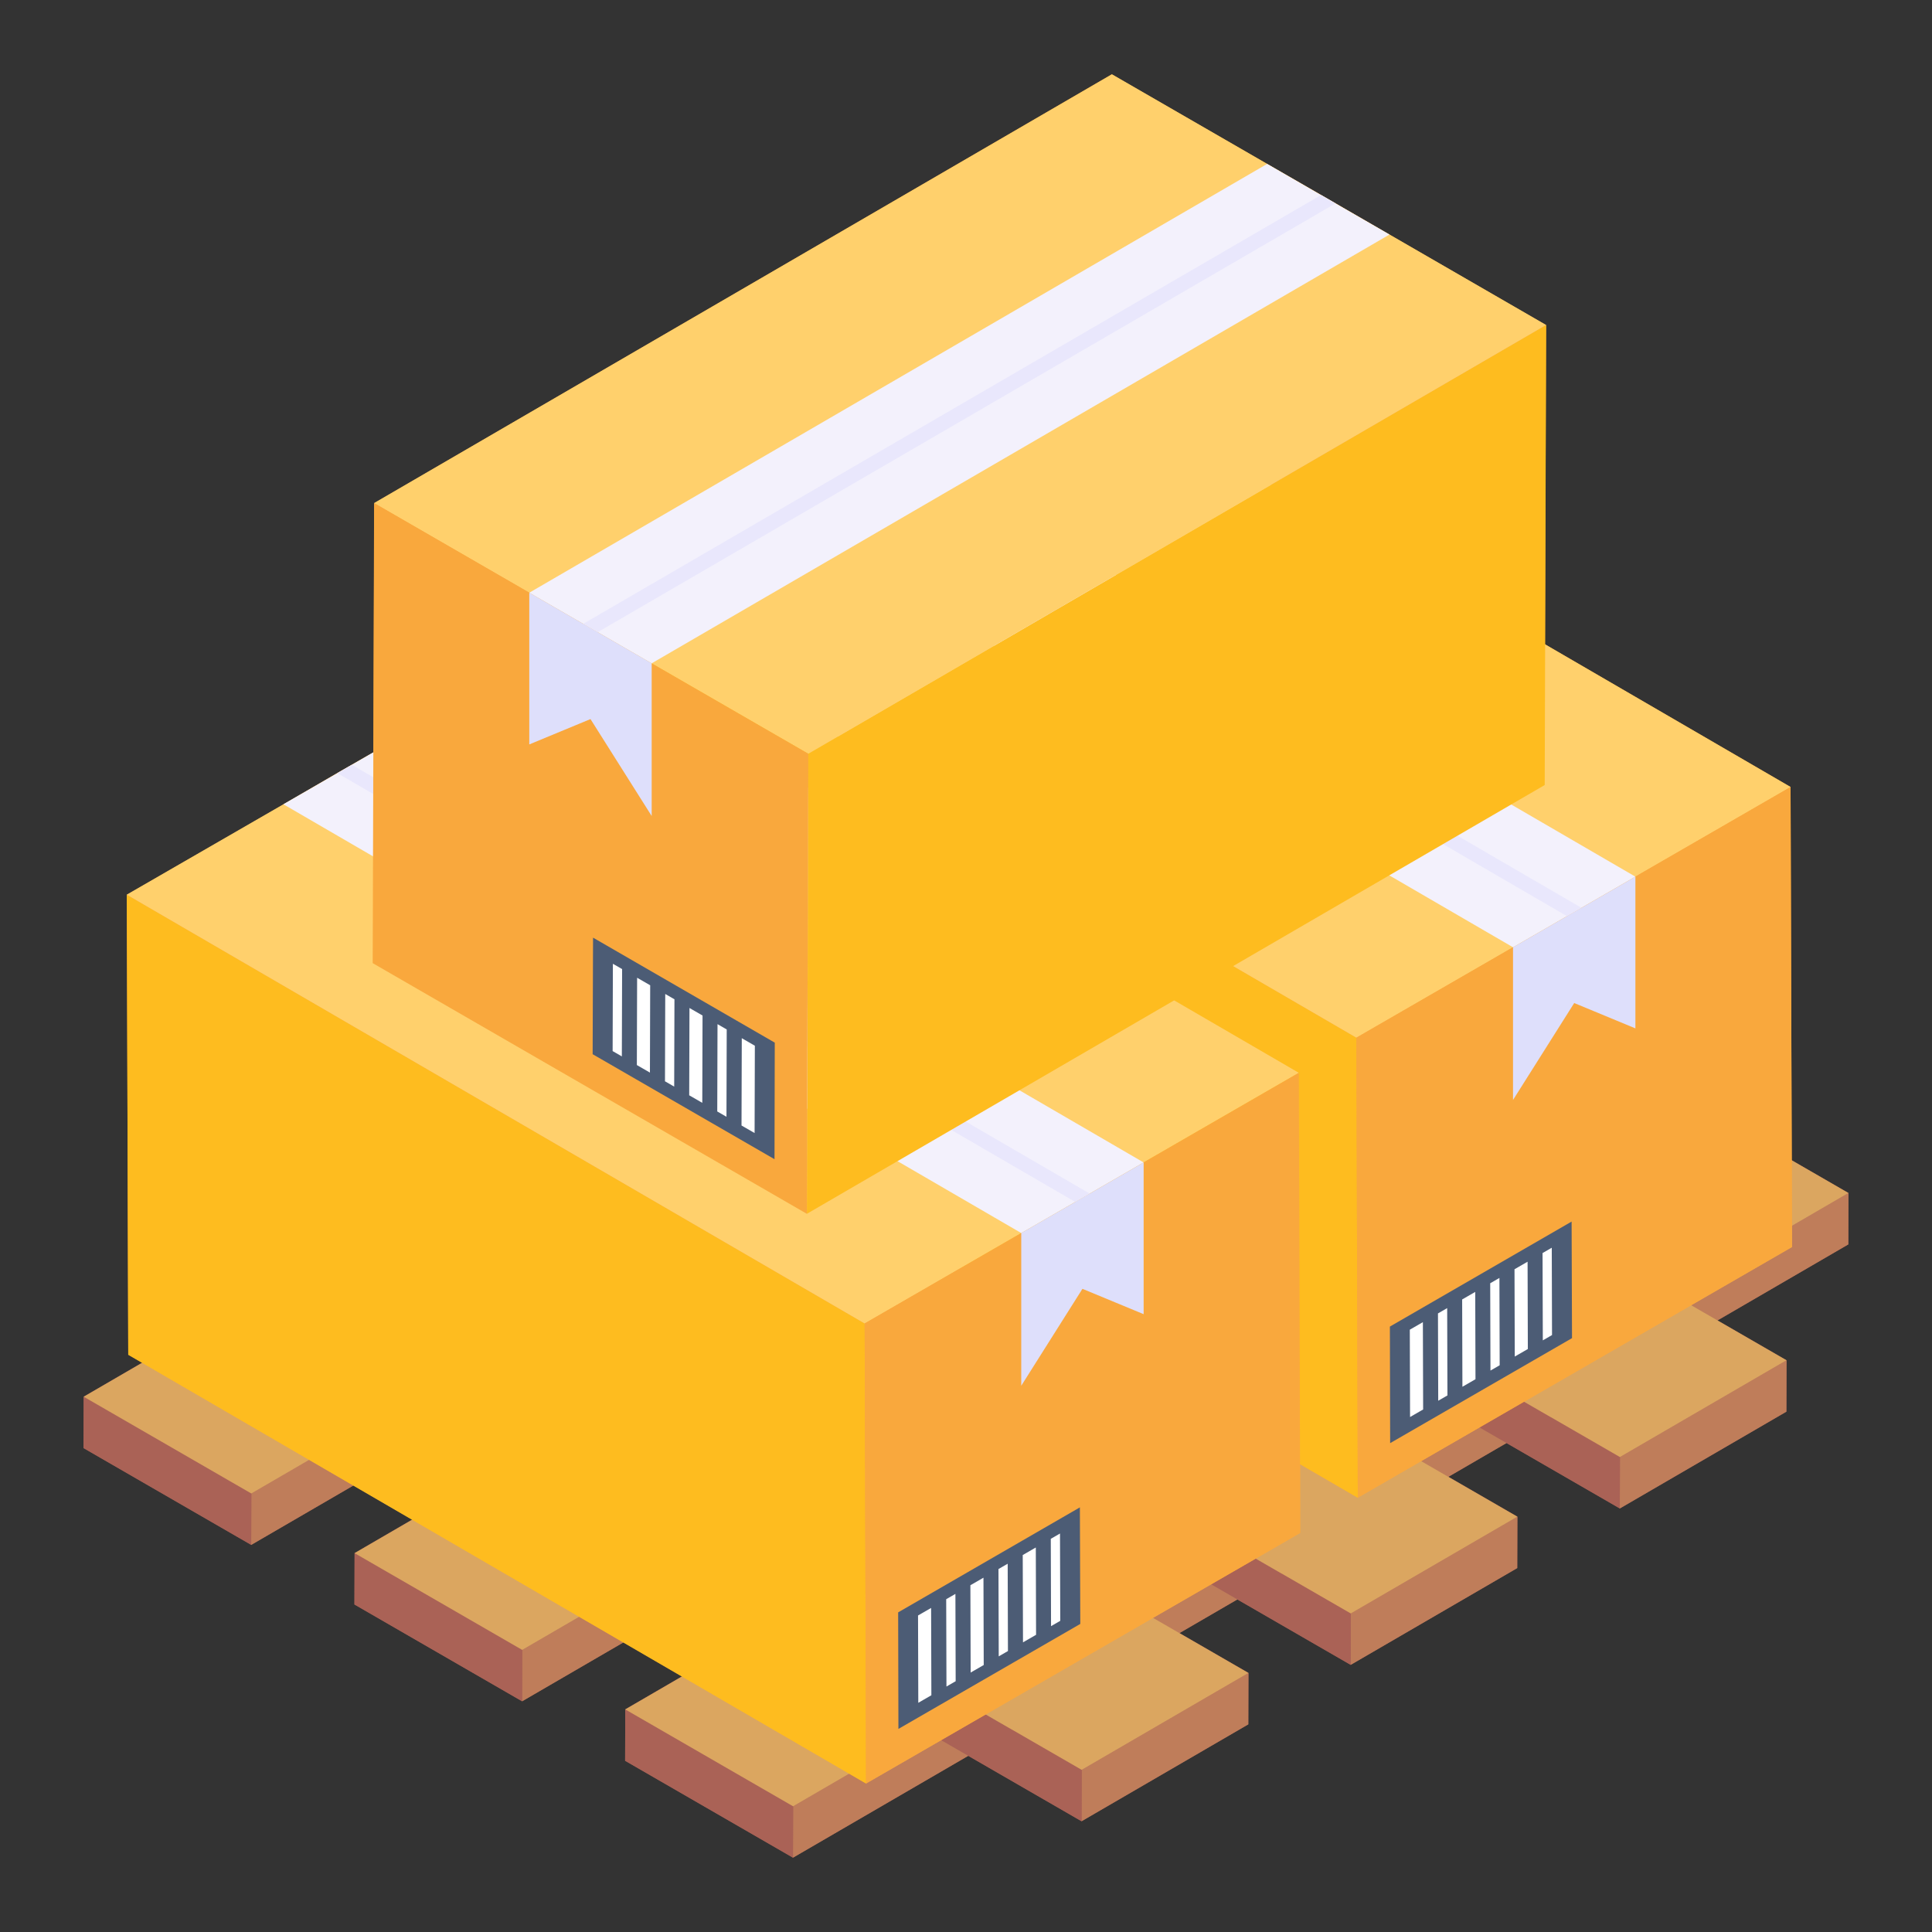 <svg id="Layer_1" enable-background="new 0 0 52 52" height="512" viewBox="0 0 52 52" width="512" xmlns="http://www.w3.org/2000/svg"><rect x="0" y="0" width="52" height="52" fill="#333333" stroke="none"/><g id="Packages"><g><path d="m49.751 32.11-4.518-2.608-4.717 2.741-1.581-.913 3.521-2.046.004-1.383-4.512-2.605-4.717 2.741-1.587-.916 3.521-2.046.004-1.383-4.512-2.605-4.717 2.741-3.05-1.761-4.483 2.605-.004 1.383 1.858 1.073-1.565.909-3.05-1.761-4.483 2.605-.004 1.383 1.858 1.073-1.559.906-3.05-1.761-4.488 2.608-.004 1.383 1.858 1.073-3.521 2.046-.004 1.383 4.512 2.605 4.717-2.741 1.587.916-3.521 2.046-.004 1.383 4.512 2.605 4.717-2.741 1.581.913-3.521 2.046-.004 1.383 4.518 2.608 4.717-2.741 3.05 1.761 4.488-2.608.004-1.383-1.858-1.073 1.56-.906 3.05 1.761 4.483-2.605.004-1.383-1.858-1.073 1.565-.909 3.05 1.761 4.483-2.605.004-1.383-1.858-1.073 3.521-2.046zm-23.764.136-1.587-.916 1.565-.909 1.587.916zm-5.679 3.3-1.56.906-1.587-.916 1.559-.906zm5.704 3.293 1.581.913-1.559.906-1.581-.913zm5.679-3.3 1.565-.909 1.581.913-1.565.909z" fill="#aa6256"/><g><g><g enable-background="new"><g><g><path d="m35.169 23.691-.004 1.383-28.404 16.507.004-1.383z" fill="#bf7d5a"/></g></g><g><g><path d="m6.765 40.198-.004 1.383-4.512-2.605.004-1.383z" fill="#aa6256"/></g></g><g><g><path d="m35.169 23.691-28.404 16.507-4.512-2.605 28.404-16.507z" fill="#dba660"/></g></g></g><g enable-background="new"><g><g><path d="m42.46 27.901-.004 1.383-28.404 16.507.004-1.383z" fill="#bf7d5a"/></g></g><g><g><path d="m14.056 44.407-.004 1.383-4.512-2.605.004-1.383z" fill="#aa6256"/></g></g><g><g><path d="m42.46 27.901-28.404 16.507-4.512-2.605 28.404-16.507z" fill="#dba660"/></g></g></g><g enable-background="new"><g><g><path d="m49.751 32.11-.004 1.383-28.404 16.507.004-1.383z" fill="#bf7d5a"/></g></g><g><g><path d="m21.347 48.617-.004 1.383-4.518-2.608.004-1.383z" fill="#aa6256"/></g></g><g><g><path d="m49.751 32.11-28.404 16.507-4.518-2.608 28.404-16.507z" fill="#dba660"/></g></g></g></g><g><g enable-background="new"><g><g><path d="m48.084 36.612-.004 1.383-4.483 2.605.004-1.383z" fill="#bf7d5a"/></g></g><g><g><path d="m43.601 39.217-.004 1.383-25.194-14.546.004-1.383z" fill="#aa6256"/></g></g><g><g><path d="m48.084 36.612-4.483 2.605-25.194-14.546 4.483-2.605z" fill="#dba660"/></g></g></g><g enable-background="new"><g><g><path d="m40.84 40.822-.004 1.383-4.483 2.605.004-1.383z" fill="#bf7d5a"/></g></g><g><g><path d="m36.357 43.427-.004 1.383-25.194-14.546.004-1.383z" fill="#aa6256"/></g></g><g><g><path d="m40.84 40.822-4.483 2.605-25.194-14.546 4.483-2.605z" fill="#dba660"/></g></g></g><g enable-background="new"><g><g><path d="m33.602 45.028-.004 1.383-4.488 2.608.004-1.383z" fill="#bf7d5a"/></g></g><g><g><path d="m29.114 47.636-.004 1.383-25.194-14.546.004-1.383z" fill="#aa6256"/></g></g><g><g><path d="m33.602 45.028-4.488 2.608-25.194-14.546 4.488-2.608z" fill="#dba660"/></g></g></g></g></g><path d="m48.233 33.561-11.69 6.75-1.55-.9v1.85l-11.68 6.74-19.86-11.54-.04-12.38 4.22-2.43 1.54-.9.3-.17.58-.33.02-6.71 19.85-11.54 4.18 2.41 1.65.95.19.11 1.45.84 4.22 2.44-.03 8.59 6.61 3.84z" fill="#f9a83d"/><g><g><g><g><g><g><g><path d="m16.649 16.39 19.859 11.541.038 12.382-19.859-11.541z" fill="#febc1f"/></g><g><path d="m48.193 21.183-11.686 6.747-19.859-11.541 11.686-6.747z" fill="#ffd06c"/></g><g><path d="m48.193 21.183.038 12.382-11.686 6.747-.038-12.382z" fill="#f9a83d"/></g><g><path d="m20.864 13.955 3.293-1.901 19.859 11.541-3.293 1.901z" fill="#f3f1fc"/></g><g><path d="m40.723 25.496v4.11l1.647-2.609 1.647.682v-4.084z" fill="#dedffb"/></g><g><path d="m42.311 36.016-4.895 2.826-.007-3.137 4.891-2.826z" fill="#4c5c75"/></g><g><g><g><path d="m38.297 35.586.007 2.35-.352.203-.007-2.35z" fill="#fff"/></g></g><g><g><path d="m38.951 35.208.007 2.35-.248.143-.007-2.35z" fill="#fff"/></g></g><g><g><path d="m41.766 33.583.007 2.35-.248.143-.007-2.35z" fill="#fff"/></g></g><g><g><path d="m40.357 34.396.007 2.35-.248.143-.007-2.35z" fill="#fff"/></g></g><g><g><path d="m41.115 33.959.007 2.35-.352.203-.007-2.35z" fill="#fff"/></g></g><g><g><path d="m39.706 34.772.007 2.35-.352.203-.007-2.35z" fill="#fff"/></g></g></g><g><path d="m22.316 13.117.389-.225 19.859 11.541-.389.225z" fill="#e9e7fc"/></g></g></g></g></g><g><g><g><g><g><path d="m3.413 24.082 19.859 11.541.038 12.382-19.859-11.541z" fill="#febc1f"/></g><g><path d="m34.958 28.875-11.686 6.747-19.859-11.541 11.686-6.747z" fill="#ffd06c"/></g><g><path d="m34.958 28.875.038 12.382-11.686 6.747-.038-12.382z" fill="#f9a83d"/></g><g><path d="m7.628 21.647 3.293-1.901 19.859 11.541-3.293 1.901z" fill="#f3f1fc"/></g><g><path d="m27.487 33.188v4.11l1.647-2.609 1.647.682v-4.084z" fill="#dedffb"/></g><g><path d="m29.076 43.708-4.895 2.826-.007-3.137 4.891-2.826z" fill="#4c5c75"/></g><g><g><g><path d="m25.061 43.278.007 2.35-.352.203-.007-2.35z" fill="#fff"/></g></g><g><g><path d="m25.715 42.9.007 2.35-.248.143-.007-2.35z" fill="#fff"/></g></g><g><g><path d="m28.53 41.275.007 2.35-.248.143-.007-2.35z" fill="#fff"/></g></g><g><g><path d="m27.122 42.088.007 2.35-.248.143-.007-2.35z" fill="#fff"/></g></g><g><g><path d="m27.879 41.651.007 2.35-.352.203-.007-2.35z" fill="#fff"/></g></g><g><g><path d="m26.47 42.464.007 2.35-.352.203-.007-2.35z" fill="#fff"/></g></g></g><g><path d="m9.08 20.809.389-.225 19.859 11.541-.389.225z" fill="#e9e7fc"/></g></g></g></g></g></g><g><g><g><g><g><path d="m41.614 8.747-19.859 11.541-.038 12.382 19.859-11.541z" fill="#febc1f"/></g><g><path d="m10.069 13.541 11.686 6.747 19.859-11.541-11.686-6.747z" fill="#ffd06c"/></g><g><path d="m10.069 13.541-.038 12.382 11.686 6.747.038-12.382z" fill="#f9a83d"/></g><g><path d="m37.398 6.313-3.293-1.901-19.859 11.541 3.293 1.901z" fill="#f3f1fc"/></g><g><path d="m17.54 17.853v4.11l-1.647-2.609-1.647.682v-4.084z" fill="#dedffb"/></g><g><path d="m15.951 28.374 4.895 2.826.007-3.137-4.891-2.826z" fill="#4c5c75"/></g><g><g><g><path d="m19.965 27.943-.007 2.35.352.203.007-2.35z" fill="#fff"/></g></g><g><g><path d="m19.312 27.565-.007 2.35.248.143.007-2.35z" fill="#fff"/></g></g><g><g><path d="m16.496 25.94-.007 2.35.248.143.007-2.35z" fill="#fff"/></g></g><g><g><path d="m17.905 26.753-.007 2.35.248.143.007-2.35z" fill="#fff"/></g></g><g><g><path d="m17.148 26.316-.007 2.35.352.203.007-2.35z" fill="#fff"/></g></g><g><g><path d="m18.557 27.13-.007 2.35.352.203.007-2.35z" fill="#fff"/></g></g></g><g><path d="m35.946 5.474-.389-.225-19.859 11.541.389.225z" fill="#e9e7fc"/></g></g></g></g></g></g></g></g></svg>